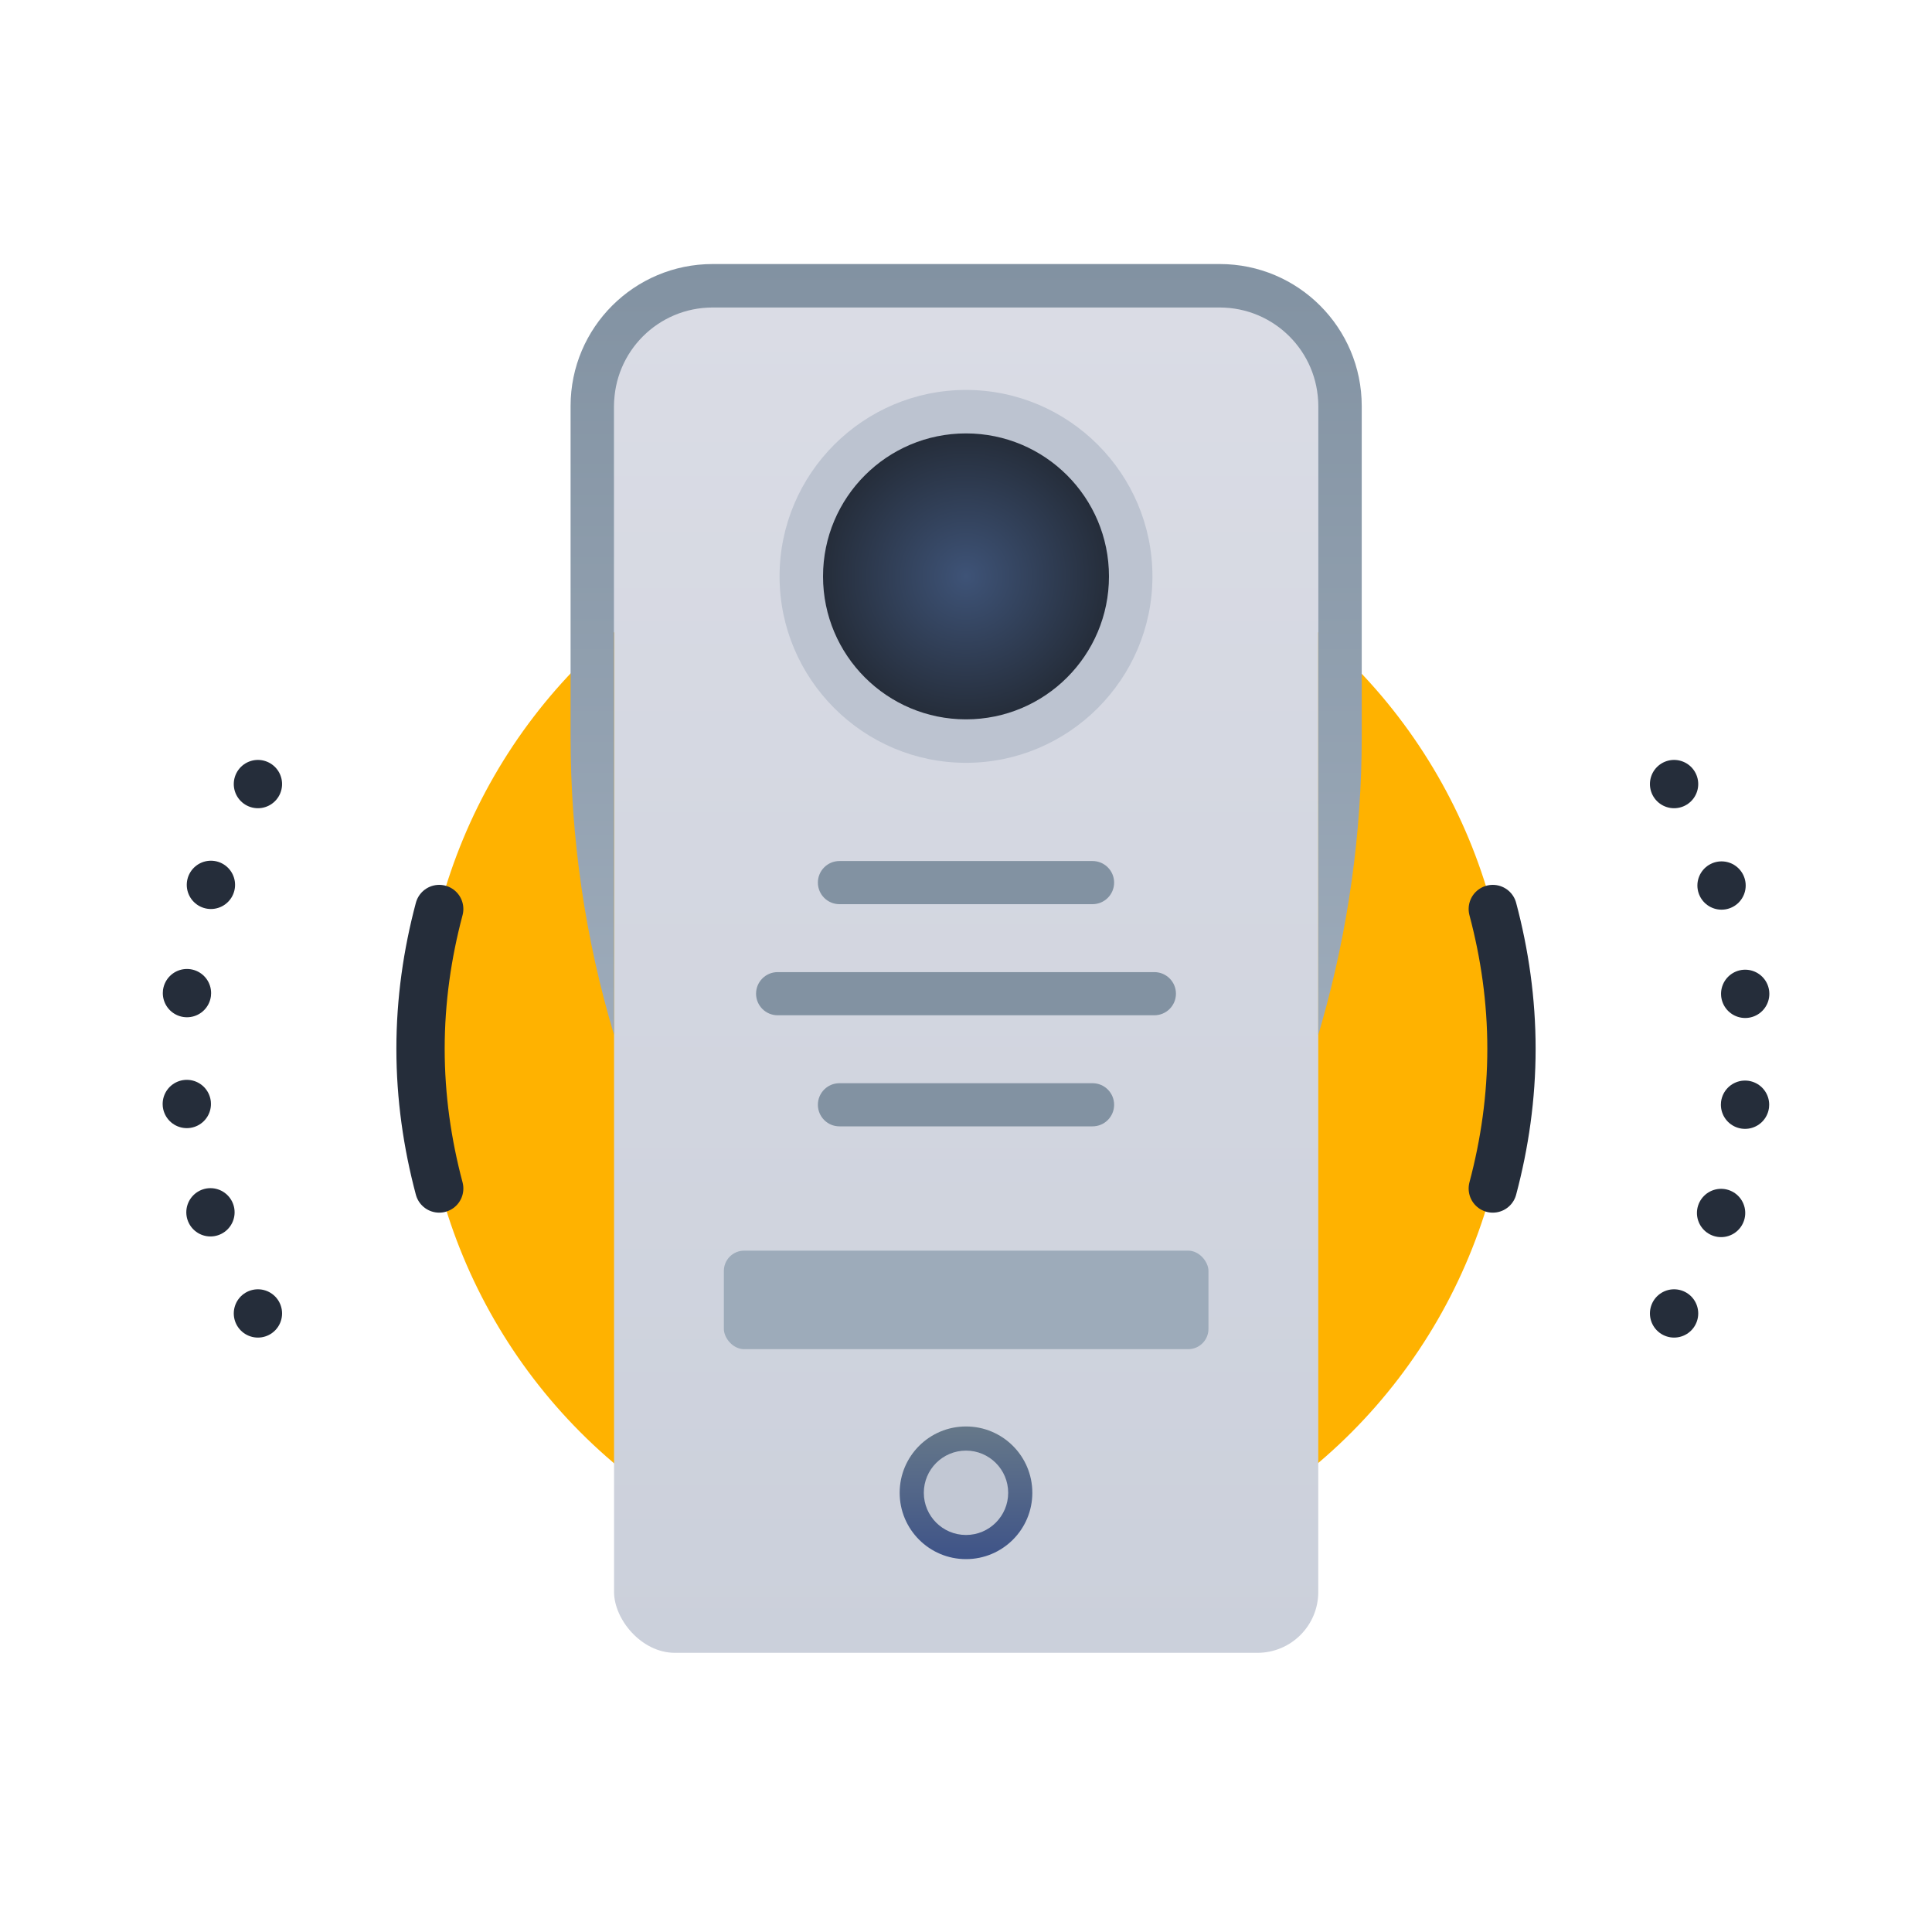 <svg xmlns="http://www.w3.org/2000/svg" id="Layer_1" data-name="Layer 1" viewBox="0.0 0.0 60.0 60.0" width="60.0" height="60.0">
  <defs>
    <style>
      .cls-1 {
        stroke-dasharray: 0 0 0 3.45;
      }

      .cls-1, .cls-2, .cls-3 {
        fill: none;
        stroke: #252d3a;
        stroke-linecap: round;
        stroke-linejoin: round;
        stroke-width: 1.5px;
      }

      .cls-4 {
        fill: url(#linear-gradient);
      }

      .cls-4, .cls-5, .cls-6, .cls-7, .cls-8, .cls-9, .cls-10, .cls-11, .cls-12 {
        stroke-width: 0px;
      }

      .cls-5 {
        fill: #8292a2;
      }

      .cls-6 {
        fill: #9dabba;
      }

      .cls-7 {
        fill: url(#linear-gradient-2);
      }

      .cls-8 {
        fill: url(#linear-gradient-3);
      }

      .cls-9 {
        fill: url(#radial-gradient);
      }

      .cls-3 {
        stroke-dasharray: 0 0 0 3.45;
      }

      .cls-10 {
        fill: #bcc3d0;
      }

      .cls-11 {
        fill: #ffb200;
      }

      .cls-12 {
        fill: #c2c8d4;
      }
    </style>
    <linearGradient id="linear-gradient" x1="30" y1="51.33" x2="30" y2="9.55" gradientUnits="userSpaceOnUse">
      <stop offset="0" stop-color="#cbd0db" />
      <stop offset="1" stop-color="#dadce5" />
    </linearGradient>
    <radialGradient id="radial-gradient" cx="30" cy="17.9" fx="30" fy="17.9" r="4.44" gradientUnits="userSpaceOnUse">
      <stop offset="0" stop-color="#3e5377" />
      <stop offset="1" stop-color="#252d3a" />
    </radialGradient>
    <linearGradient id="linear-gradient-2" x1="30" y1="48.43" x2="30" y2="44.3" gradientUnits="userSpaceOnUse">
      <stop offset="0" stop-color="#3e5388" />
      <stop offset="1" stop-color="#667889" />
    </linearGradient>
    <linearGradient id="linear-gradient-3" x1="30" y1="32.14" x2="30" y2="8.2" gradientUnits="userSpaceOnUse">
      <stop offset="0" stop-color="#9dabba" />
      <stop offset="1" stop-color="#8292a2" />
    </linearGradient>
  </defs>
  <circle class="cls-11" cx="30" cy="32.54" r="16.91" />
  <g>
    <line class="cls-2" x1="51.99" y1="40.79" x2="51.99" y2="40.79" />
    <path class="cls-1" d="M53.45,37.67c.54-1.6.84-3.32.84-5.1,0-2.39-.53-4.66-1.47-6.69" />
    <line class="cls-2" x1="51.99" y1="24.35" x2="51.99" y2="24.35" />
  </g>
  <g>
    <line class="cls-2" x1="8.01" y1="24.35" x2="8.01" y2="24.35" />
    <path class="cls-3" d="M6.55,27.48c-.54,1.6-.84,3.32-.84,5.1,0,2.39.53,4.66,1.47,6.69" />
    <line class="cls-2" x1="8.01" y1="40.79" x2="8.01" y2="40.79" />
  </g>
  <path class="cls-2" d="M46.36,36.91c.37-1.39.58-2.84.58-4.34s-.21-2.95-.58-4.34" />
  <path class="cls-2" d="M13.64,28.23c-.37,1.39-.58,2.84-.58,4.34s.21,2.95.58,4.34" />
  <g>
    <rect class="cls-4" x="19.07" y="9.55" width="21.87" height="41.78" rx="1.89" ry="1.89" />
    <g>
      <path class="cls-5" d="M33.93,28.08h-7.86c-.37,0-.67-.3-.67-.67s.3-.67.67-.67h7.86c.37,0,.67.3.67.67s-.3.67-.67.67Z" />
      <path class="cls-5" d="M35.85,31.53h-11.7c-.37,0-.67-.3-.67-.67s.3-.67.67-.67h11.7c.37,0,.67.3.67.67s-.3.67-.67.67Z" />
      <path class="cls-5" d="M33.93,34.98h-7.86c-.37,0-.67-.3-.67-.67s.3-.67.67-.67h7.86c.37,0,.67.3.67.67s-.3.67-.67.67Z" />
    </g>
    <path class="cls-10" d="M30,12.11c-3.19,0-5.79,2.6-5.79,5.79s2.6,5.79,5.79,5.79,5.79-2.6,5.79-5.79-2.6-5.79-5.79-5.79h0Z" />
    <circle class="cls-9" cx="30" cy="17.9" r="4.44" />
    <rect class="cls-6" x="22.48" y="38.84" width="15.05" height="3.06" rx=".63" ry=".63" />
    <circle class="cls-7" cx="30" cy="46.36" r="2.06" />
    <circle class="cls-12" cx="30" cy="46.36" r="1.31" />
    <path class="cls-8" d="M19.07,12.61c0-1.69,1.37-3.06,3.06-3.06h15.75c1.69,0,3.06,1.37,3.06,3.06v19.53l.11-.38c.82-2.89,1.24-5.88,1.24-8.88v-10.27c0-2.43-1.97-4.41-4.41-4.41h-15.75c-2.43,0-4.41,1.97-4.41,4.41v10.28c0,3.13.45,6.25,1.35,9.25h0s0-19.53,0-19.53Z" />
  </g>
</svg>